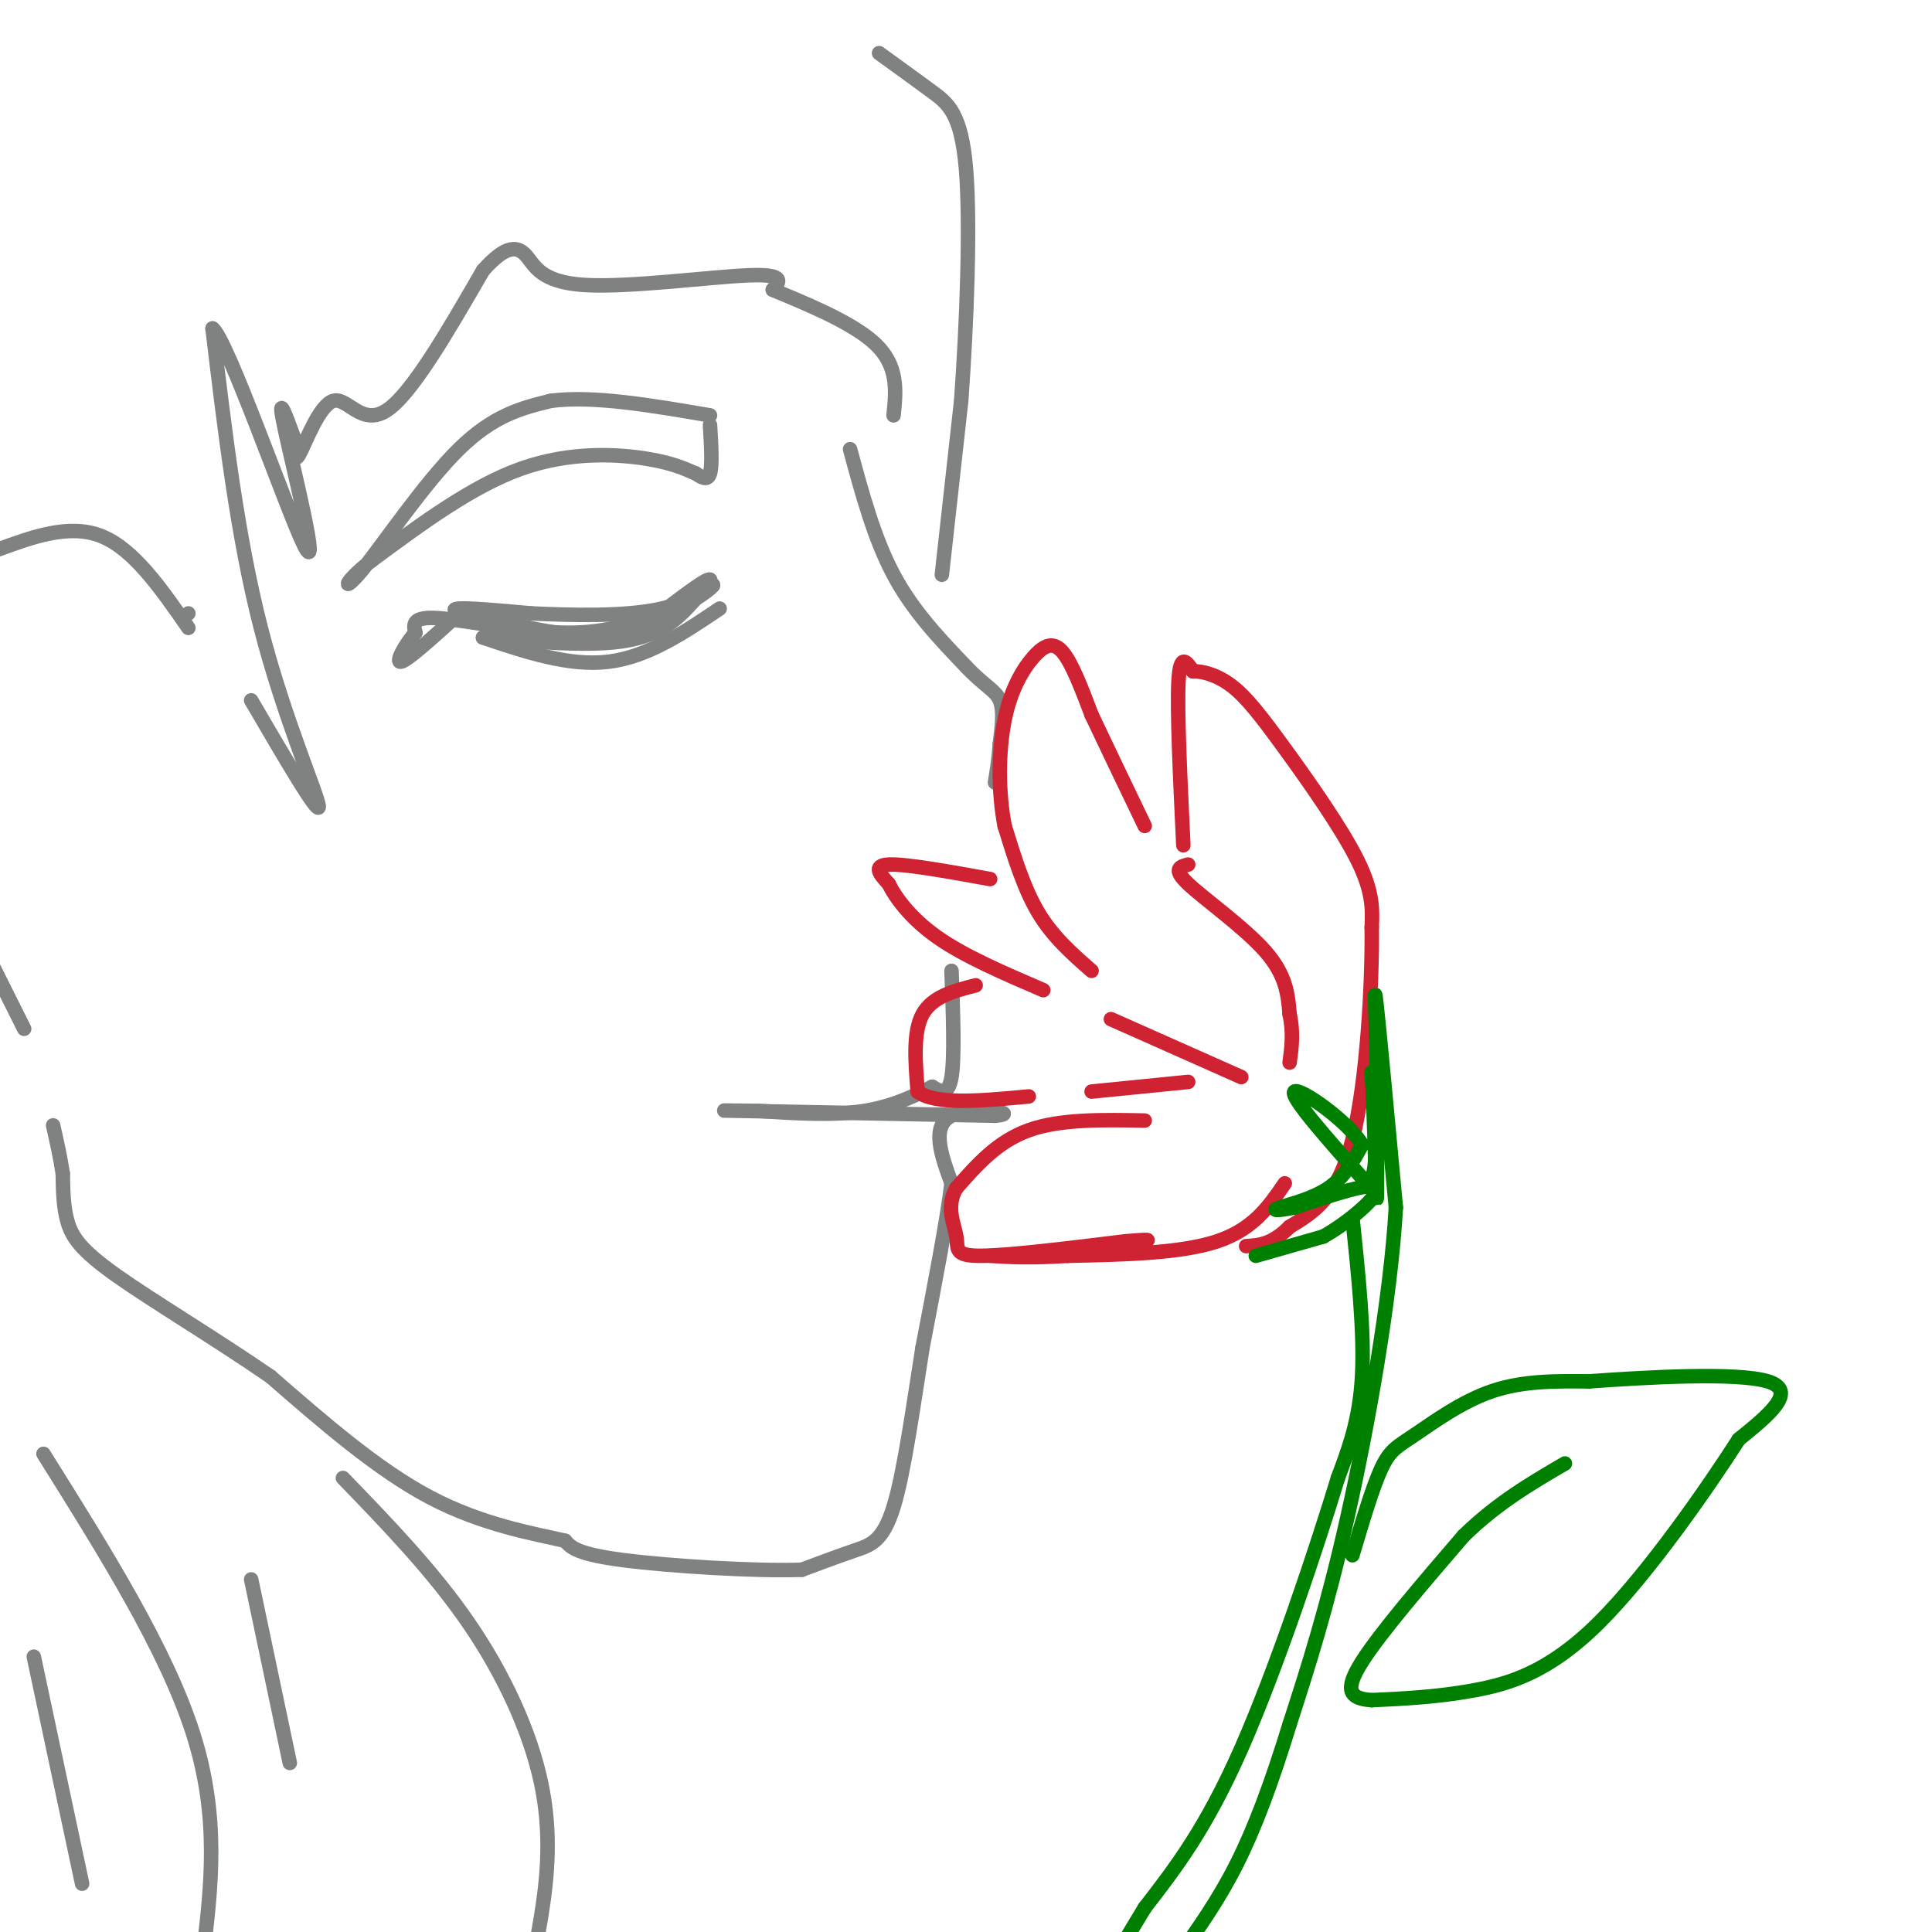 <svg viewBox='0 0 400 400' version='1.1' xmlns='http://www.w3.org/2000/svg' xmlns:xlink='http://www.w3.org/1999/xlink'><g fill='none' stroke='rgb(128,130,130)' stroke-width='3' stroke-linecap='round' stroke-linejoin='round'><path d='M176,93c2.500,9.250 5.000,18.500 9,26c4.000,7.500 9.500,13.250 15,19'/><path d='M200,138c3.889,4.111 6.111,4.889 7,7c0.889,2.111 0.444,5.556 0,9'/><path d='M207,154c-0.167,2.833 -0.583,5.417 -1,8'/><path d='M197,201c0.333,9.000 0.667,18.000 0,22c-0.667,4.000 -2.333,3.000 -4,2'/><path d='M193,225c-2.756,1.422 -7.644,3.978 -14,5c-6.356,1.022 -14.178,0.511 -22,0'/><path d='M157,230c-6.400,-0.044 -11.400,-0.156 -3,0c8.400,0.156 30.200,0.578 52,1'/><path d='M206,231c6.089,-0.467 -4.689,-2.133 -9,0c-4.311,2.133 -2.156,8.067 0,14'/><path d='M197,245c-1.000,8.000 -3.500,21.000 -6,34'/><path d='M191,279c-1.940,12.238 -3.792,25.833 -6,33c-2.208,7.167 -4.774,7.905 -8,9c-3.226,1.095 -7.113,2.548 -11,4'/><path d='M166,325c-9.400,0.356 -27.400,-0.756 -37,-2c-9.600,-1.244 -10.800,-2.622 -12,-4'/><path d='M117,319c-6.622,-1.511 -17.178,-3.289 -28,-9c-10.822,-5.711 -21.911,-15.356 -33,-25'/><path d='M56,285c-11.762,-8.083 -24.667,-15.792 -32,-21c-7.333,-5.208 -9.095,-7.917 -10,-11c-0.905,-3.083 -0.952,-6.542 -1,-10'/><path d='M13,243c-0.500,-3.333 -1.250,-6.667 -2,-10'/><path d='M5,213c0.000,0.000 -9.000,-18.000 -9,-18'/><path d='M-1,114c7.667,-2.833 15.333,-5.667 22,-3c6.667,2.667 12.333,10.833 18,19'/><path d='M39,127c0.000,0.000 0.000,0.000 0,0'/><path d='M52,145c7.022,12.022 14.044,24.044 14,22c-0.044,-2.044 -7.156,-18.156 -12,-37c-4.844,-18.844 -7.422,-40.422 -10,-62'/><path d='M44,68c3.012,2.036 15.542,38.125 19,45c3.458,6.875 -2.155,-15.464 -4,-24c-1.845,-8.536 0.077,-3.268 2,2'/><path d='M61,91c0.223,1.780 -0.219,5.230 1,3c1.219,-2.230 4.097,-10.139 7,-11c2.903,-0.861 5.829,5.325 11,2c5.171,-3.325 12.585,-16.163 20,-29'/><path d='M100,56c4.931,-5.571 7.260,-4.998 9,-3c1.740,1.998 2.892,5.423 12,6c9.108,0.577 26.174,-1.692 34,-2c7.826,-0.308 6.413,1.346 5,3'/><path d='M160,60c5.267,2.244 15.933,6.356 21,11c5.067,4.644 4.533,9.822 4,15'/><path d='M195,119c0.000,0.000 4.000,-36.000 4,-36'/><path d='M199,83c1.131,-15.571 1.958,-36.500 1,-48c-0.958,-11.500 -3.702,-13.571 -7,-16c-3.298,-2.429 -7.149,-5.214 -11,-8'/><path d='M9,301c12.750,20.333 25.500,40.667 31,58c5.500,17.333 3.750,31.667 2,46'/><path d='M52,327c0.000,0.000 8.000,38.000 8,38'/><path d='M71,306c9.321,9.643 18.643,19.286 26,30c7.357,10.714 12.750,22.500 15,33c2.250,10.500 1.357,19.714 0,28c-1.357,8.286 -3.179,15.643 -5,23'/><path d='M7,343c0.000,0.000 10.000,47.000 10,47'/><path d='M149,126c-7.417,5.000 -14.833,10.000 -23,11c-8.167,1.000 -17.083,-2.000 -26,-5'/><path d='M100,132c1.200,-0.156 17.200,1.956 27,1c9.800,-0.956 13.400,-4.978 17,-9'/><path d='M144,124c3.833,-2.417 4.917,-3.958 2,-2c-2.917,1.958 -9.833,7.417 -18,9c-8.167,1.583 -17.583,-0.708 -27,-3'/><path d='M101,128c-6.200,-0.956 -8.200,-1.844 -6,-2c2.200,-0.156 8.600,0.422 15,1'/><path d='M110,127c7.726,0.357 19.542,0.750 27,-1c7.458,-1.750 10.560,-5.643 10,-6c-0.560,-0.357 -4.780,2.821 -9,6'/><path d='M138,126c-4.369,2.274 -10.792,4.958 -20,5c-9.208,0.042 -21.202,-2.560 -27,-3c-5.798,-0.440 -5.399,1.280 -5,3'/><path d='M86,131c-1.933,2.200 -4.267,6.200 -3,6c1.267,-0.200 6.133,-4.600 11,-9'/><path d='M147,88c0.250,4.167 0.500,8.333 0,10c-0.500,1.667 -1.750,0.833 -3,0'/><path d='M144,98c-1.548,-0.571 -3.917,-2.000 -10,-3c-6.083,-1.000 -15.881,-1.571 -26,2c-10.119,3.571 -20.560,11.286 -31,19'/><path d='M77,116c-6.214,4.762 -6.250,7.167 -2,2c4.250,-5.167 12.786,-17.905 20,-25c7.214,-7.095 13.107,-8.548 19,-10'/><path d='M114,83c8.667,-1.167 20.833,0.917 33,3'/></g>
<g fill='none' stroke='rgb(207,34,51)' stroke-width='3' stroke-linecap='round' stroke-linejoin='round'><path d='M226,201c-4.000,-3.500 -8.000,-7.000 -11,-12c-3.000,-5.000 -5.000,-11.500 -7,-18'/><path d='M208,171c-1.370,-7.037 -1.295,-15.628 0,-22c1.295,-6.372 3.810,-10.523 6,-13c2.190,-2.477 4.054,-3.279 6,-1c1.946,2.279 3.973,7.640 6,13'/><path d='M226,148c2.833,6.000 6.917,14.500 11,23'/><path d='M205,182c-8.750,-1.583 -17.500,-3.167 -21,-3c-3.500,0.167 -1.750,2.083 0,4'/><path d='M184,183c1.244,2.578 4.356,7.022 10,11c5.644,3.978 13.822,7.489 22,11'/><path d='M202,204c-4.500,1.167 -9.000,2.333 -11,6c-2.000,3.667 -1.500,9.833 -1,16'/><path d='M190,226c3.667,2.833 13.333,1.917 23,1'/><path d='M237,232c-8.750,-0.167 -17.500,-0.333 -24,2c-6.500,2.333 -10.750,7.167 -15,12'/><path d='M198,246c-2.262,3.845 -0.417,7.458 0,10c0.417,2.542 -0.595,4.012 5,4c5.595,-0.012 17.798,-1.506 30,-3'/><path d='M233,257c5.667,-0.500 4.833,-0.250 4,0'/><path d='M246,179c-1.667,0.422 -3.333,0.844 0,4c3.333,3.156 11.667,9.044 16,14c4.333,4.956 4.667,8.978 5,13'/><path d='M267,210c0.833,3.833 0.417,6.917 0,10'/><path d='M257,223c0.000,0.000 -27.000,-12.000 -27,-12'/><path d='M246,224c0.000,0.000 -20.000,2.000 -20,2'/><path d='M266,245c-3.250,4.750 -6.500,9.500 -14,12c-7.500,2.500 -19.250,2.750 -31,3'/><path d='M221,260c-7.833,0.500 -11.917,0.250 -16,0'/><path d='M245,175c-0.667,-14.000 -1.333,-28.000 -1,-34c0.333,-6.000 1.667,-4.000 3,-2'/><path d='M247,139c1.839,-0.096 4.936,0.665 8,3c3.064,2.335 6.094,6.244 11,13c4.906,6.756 11.687,16.359 15,23c3.313,6.641 3.156,10.321 3,14'/><path d='M284,192c0.156,11.156 -0.956,32.044 -4,44c-3.044,11.956 -8.022,14.978 -13,18'/><path d='M267,254c-3.667,3.667 -6.333,3.833 -9,4'/></g>
<g fill='none' stroke='rgb(0,128,0)' stroke-width='3' stroke-linecap='round' stroke-linejoin='round'><path d='M260,260c0.000,0.000 14.000,-4.000 14,-4'/><path d='M274,256c5.378,-3.022 11.822,-8.578 11,-10c-0.822,-1.422 -8.911,1.289 -17,4'/><path d='M268,250c-3.821,0.750 -4.875,0.625 -3,0c1.875,-0.625 6.679,-1.750 10,-4c3.321,-2.250 5.161,-5.625 7,-9'/><path d='M282,237c-2.689,-4.689 -12.911,-11.911 -14,-11c-1.089,0.911 6.956,9.956 15,19'/><path d='M283,245c2.667,-0.667 1.833,-11.833 1,-23'/><path d='M284,222c0.378,3.533 0.822,23.867 1,26c0.178,2.133 0.089,-13.933 0,-30'/><path d='M285,218c-0.178,-8.756 -0.622,-15.644 0,-10c0.622,5.644 2.311,23.822 4,42'/><path d='M289,250c-1.067,18.844 -5.733,44.956 -10,64c-4.267,19.044 -8.133,31.022 -12,43'/><path d='M267,357c-3.778,12.289 -7.222,21.511 -11,29c-3.778,7.489 -7.889,13.244 -12,19'/><path d='M280,252c1.250,12.000 2.500,24.000 2,33c-0.500,9.000 -2.750,15.000 -5,21'/><path d='M277,306c-4.333,14.244 -12.667,39.356 -20,56c-7.333,16.644 -13.667,24.822 -20,33'/><path d='M237,395c-4.333,7.167 -5.167,8.583 -6,10'/><path d='M280,322c2.101,-7.071 4.202,-14.143 6,-18c1.798,-3.857 3.292,-4.500 7,-7c3.708,-2.500 9.631,-6.857 16,-9c6.369,-2.143 13.185,-2.071 20,-2'/><path d='M329,286c11.600,-0.844 30.600,-1.956 37,0c6.400,1.956 0.200,6.978 -6,12'/><path d='M360,298c-6.190,9.643 -18.667,27.750 -29,38c-10.333,10.250 -18.524,12.643 -26,14c-7.476,1.357 -14.238,1.679 -21,2'/><path d='M284,352c-4.644,-0.311 -5.756,-2.089 -2,-8c3.756,-5.911 12.378,-15.956 21,-26'/><path d='M303,318c7.000,-6.833 14.000,-10.917 21,-15'/></g>
</svg>
